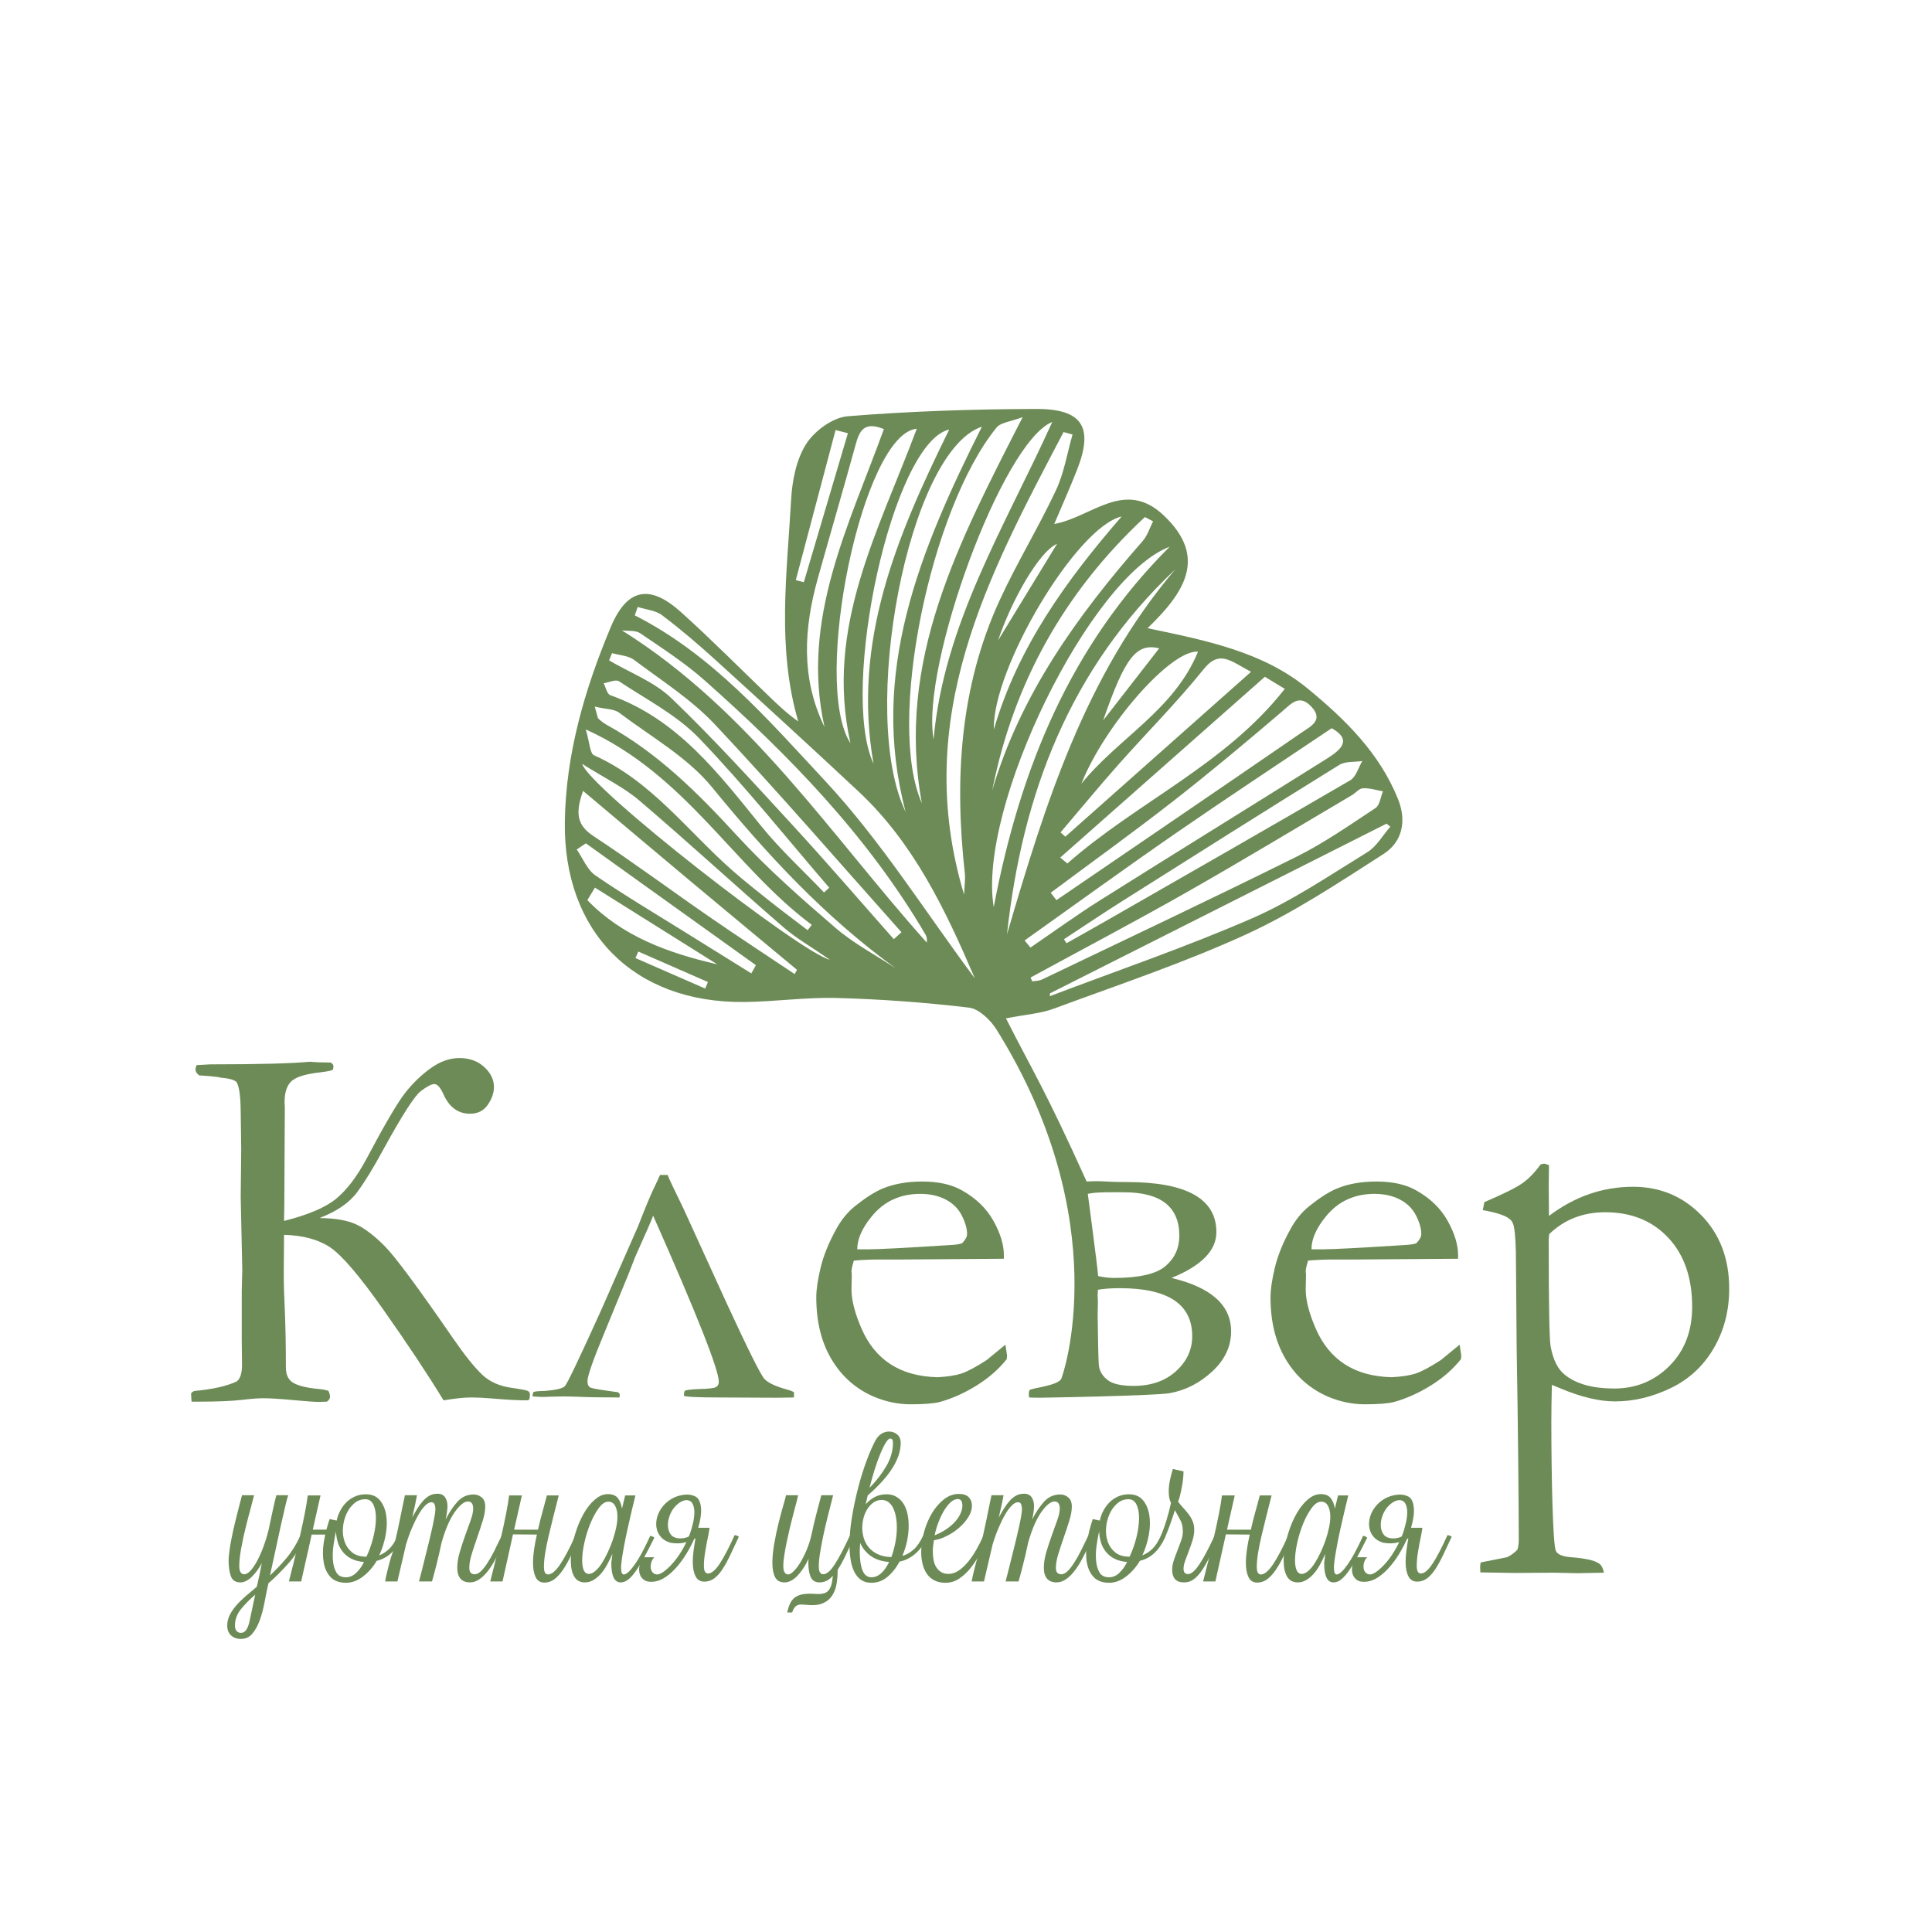 <?xml version="1.0" encoding="UTF-8" standalone="no"?> <svg xmlns:dc="http://purl.org/dc/elements/1.1/" xmlns:cc="http://creativecommons.org/ns#" xmlns:rdf="http://www.w3.org/1999/02/22-rdf-syntax-ns#" xmlns:svg="http://www.w3.org/2000/svg" xmlns="http://www.w3.org/2000/svg" viewBox="0 0 188.976 188.976" height="188.976" width="188.976" xml:space="preserve" id="svg2" version="1.1"><defs id="defs6"><clipPath id="clipPath18"><path id="path16" d="M 0,141.732 H 141.732 V 0 H 0 Z"></path></clipPath></defs><g transform="matrix(1.333,0,0,-1.333,0,188.976)" id="g10"><g id="g12"><g clip-path="url(#clipPath18)" id="g14"><g transform="translate(38.722,39.706)" id="g20"><path id="path22" style="fill:#6d8b56;fill-opacity:1;fill-rule:nonzero;stroke:none" d="m 0,0 c -0.109,0.051 -0.472,0.122 -1.089,0.212 -0.938,0.116 -1.69,0.442 -2.256,0.981 -0.565,0.539 -1.266,1.411 -2.101,2.618 -2.582,3.746 -4.256,6.008 -5.021,6.784 -0.765,0.777 -1.468,1.316 -2.111,1.618 -0.643,0.301 -1.542,0.459 -2.699,0.471 1.268,0.486 2.19,1.12 2.766,1.9 0.576,0.781 1.221,1.835 1.935,3.161 1.364,2.487 2.274,3.903 2.73,4.25 0.456,0.347 0.787,0.52 0.993,0.52 0.218,0 0.437,-0.237 0.655,-0.713 0.425,-0.976 1.08,-1.465 1.967,-1.465 0.565,0 0.999,0.219 1.301,0.656 0.302,0.437 0.453,0.874 0.453,1.311 0,0.539 -0.239,1.028 -0.716,1.465 -0.477,0.436 -1.083,0.655 -1.818,0.655 -0.709,0 -1.408,-0.247 -2.098,-0.74 -0.69,-0.493 -1.314,-1.094 -1.875,-1.805 -0.561,-0.711 -1.524,-2.354 -2.889,-4.93 -0.676,-1.25 -1.399,-2.196 -2.17,-2.838 -0.771,-0.643 -2.05,-1.189 -3.837,-1.639 l 0.02,1.099 0.038,7.248 -0.019,0.367 c 0,0.732 0.177,1.252 0.53,1.561 0.353,0.308 1.07,0.52 2.149,0.636 0.514,0.064 0.804,0.128 0.868,0.193 0.026,0.09 0.039,0.174 0.039,0.251 0,0.102 -0.071,0.192 -0.212,0.269 -0.643,0 -1.144,0.02 -1.504,0.058 -1.337,-0.128 -3.778,-0.193 -7.325,-0.193 l -1.003,-0.057 c -0.051,-0.129 -0.077,-0.226 -0.077,-0.289 0,-0.181 0.09,-0.335 0.27,-0.463 0.63,-0.039 1.073,-0.077 1.33,-0.116 l 0.309,-0.058 c 0.513,-0.038 0.873,-0.135 1.079,-0.289 0.206,-0.269 0.315,-0.995 0.328,-2.176 l 0.038,-2.793 -0.038,-3.486 0.115,-5.354 -0.038,-1.561 V 3.737 l 0.019,-1.849 c 0,-0.591 -0.128,-0.989 -0.385,-1.194 -0.746,-0.347 -1.768,-0.578 -3.065,-0.694 -0.142,-0.026 -0.238,-0.096 -0.29,-0.212 l 0.039,-0.578 h 0.559 c 1.336,0 2.397,0.045 3.181,0.135 0.629,0.077 1.143,0.115 1.542,0.115 0.475,0 1.201,-0.044 2.178,-0.135 0.977,-0.089 1.594,-0.134 1.851,-0.134 l 0.617,0.019 c 0.154,0.103 0.231,0.225 0.231,0.366 0,0.116 -0.038,0.257 -0.115,0.424 -0.192,0.064 -0.415,0.109 -0.671,0.135 -0.856,0.077 -1.479,0.221 -1.869,0.433 -0.39,0.212 -0.584,0.593 -0.584,1.145 0,1.616 -0.026,3.008 -0.077,4.176 -0.051,1.026 -0.077,1.924 -0.077,2.694 l 0.019,2.868 c 1.395,-0.039 2.522,-0.344 3.379,-0.915 0.858,-0.571 2.162,-2.098 3.912,-4.58 1.751,-2.483 3.223,-4.7 4.416,-6.65 0.85,0.142 1.526,0.212 2.028,0.212 0.412,0 0.934,-0.025 1.565,-0.077 1.018,-0.09 1.861,-0.135 2.531,-0.135 0.116,0 0.18,0.058 0.193,0.173 l 0.02,0.251 C 0.164,-0.141 0.109,-0.052 0,0"></path></g><g transform="translate(56.1,40.574)" id="g24"><path id="path26" style="fill:#6d8b56;fill-opacity:1;fill-rule:nonzero;stroke:none" d="m 0,0 c -0.27,0.283 -1.195,2.136 -2.776,5.559 l -3.18,6.967 c -0.681,1.389 -1.066,2.206 -1.156,2.451 h -0.557 c -0.039,-0.103 -0.206,-0.464 -0.502,-1.082 -0.244,-0.516 -0.617,-1.417 -1.118,-2.706 l -2.739,-6.222 c -1.581,-3.491 -2.456,-5.321 -2.623,-5.488 -0.167,-0.168 -0.649,-0.283 -1.445,-0.348 -0.553,-0.013 -0.842,-0.045 -0.868,-0.096 -0.038,-0.09 -0.057,-0.193 -0.057,-0.309 0.321,-0.026 0.578,-0.038 0.771,-0.038 l 0.616,0.019 0.926,0.019 0.867,-0.019 c 0.745,-0.038 1.812,-0.058 3.2,-0.058 0.013,0.09 0.019,0.155 0.019,0.193 0,0.064 -0.045,0.129 -0.135,0.193 -1.157,0.154 -1.819,0.263 -1.986,0.327 -0.167,0.065 -0.25,0.226 -0.25,0.484 0,0.386 0.443,1.641 1.33,3.764 l 1.658,4.035 0.52,1.332 c 0.772,1.712 1.209,2.716 1.312,3.012 3.212,-7.246 4.818,-11.307 4.818,-12.182 0,-0.194 -0.077,-0.329 -0.231,-0.406 -0.154,-0.077 -0.578,-0.122 -1.272,-0.135 -0.591,-0.026 -0.925,-0.071 -1.002,-0.135 -0.039,-0.103 -0.058,-0.218 -0.058,-0.347 0.064,-0.09 0.964,-0.135 2.699,-0.135 l 4.125,-0.019 1.253,0.019 v 0.386 C 2.031,-0.888 1.863,-0.824 1.658,-0.772 0.822,-0.541 0.27,-0.283 0,0"></path></g><g transform="translate(63.946,52.486)" id="g28"><path id="path30" style="fill:#6d8b56;fill-opacity:1;fill-rule:nonzero;stroke:none" d="m 0,0 c 0.899,1.118 2.095,1.677 3.586,1.677 0.706,0 1.326,-0.138 1.86,-0.414 C 5.979,0.986 6.374,0.594 6.631,0.087 6.888,-0.421 7.017,-0.874 7.017,-1.272 7.017,-1.465 6.901,-1.684 6.67,-1.928 6.554,-2.005 6.239,-2.056 5.725,-2.082 2.474,-2.288 0.521,-2.39 -0.135,-2.39 h -0.906 c 0,0.745 0.347,1.542 1.041,2.39 m 8.443,-10.525 c -0.797,-0.514 -1.413,-0.842 -1.85,-0.983 -0.437,-0.142 -1.022,-0.232 -1.755,-0.27 -1.375,0.038 -2.522,0.357 -3.44,0.954 -0.919,0.598 -1.626,1.465 -2.121,2.602 -0.495,1.138 -0.742,2.098 -0.742,2.882 l 0.019,0.945 v 0.193 l -0.019,0.193 c 0,0.141 0.058,0.404 0.173,0.79 0.617,0.053 1.221,0.08 1.813,0.08 l 1.465,-0.002 7.73,0.057 v 0.269 c 0,0.759 -0.254,1.594 -0.762,2.507 C 8.446,0.604 7.679,1.35 6.651,1.928 5.892,2.365 4.916,2.583 3.72,2.583 2.615,2.583 1.645,2.41 0.81,2.063 0.231,1.819 -0.443,1.388 -1.214,0.771 -1.754,0.334 -2.21,-0.225 -2.583,-0.906 -3.136,-1.908 -3.518,-2.853 -3.73,-3.74 c -0.212,-0.886 -0.318,-1.613 -0.318,-2.178 0,-1.787 0.376,-3.306 1.128,-4.559 0.751,-1.253 1.783,-2.162 3.094,-2.728 0.886,-0.372 1.786,-0.559 2.698,-0.559 1.003,0 1.722,0.058 2.159,0.174 0.913,0.257 1.812,0.662 2.699,1.214 0.887,0.553 1.619,1.195 2.198,1.928 0.012,0.103 0.019,0.199 0.019,0.289 l -0.116,0.771 z"></path></g><g transform="translate(97.276,52.486)" id="g32"><path id="path34" style="fill:#6d8b56;fill-opacity:1;fill-rule:nonzero;stroke:none" d="m 0,0 c 0.899,1.118 2.095,1.677 3.586,1.677 0.706,0 1.326,-0.138 1.86,-0.414 C 5.979,0.986 6.374,0.594 6.631,0.087 6.888,-0.421 7.017,-0.874 7.017,-1.272 7.017,-1.465 6.901,-1.684 6.67,-1.928 6.554,-2.005 6.239,-2.056 5.725,-2.082 2.474,-2.288 0.521,-2.39 -0.135,-2.39 h -0.906 c 0,0.745 0.347,1.542 1.041,2.39 m 8.443,-10.525 c -0.797,-0.514 -1.413,-0.842 -1.85,-0.983 -0.437,-0.142 -1.022,-0.232 -1.755,-0.27 -1.375,0.038 -2.522,0.357 -3.44,0.954 -0.919,0.598 -1.626,1.465 -2.121,2.602 -0.495,1.138 -0.742,2.098 -0.742,2.882 l 0.019,0.945 v 0.193 l -0.019,0.193 c 0,0.141 0.058,0.404 0.173,0.79 0.617,0.053 1.221,0.08 1.813,0.08 l 1.465,-0.002 7.73,0.057 v 0.269 c 0,0.759 -0.254,1.594 -0.762,2.507 C 8.446,0.604 7.679,1.35 6.651,1.928 5.892,2.365 4.916,2.583 3.72,2.583 2.615,2.583 1.645,2.41 0.81,2.063 0.231,1.819 -0.443,1.388 -1.214,0.771 -1.754,0.334 -2.21,-0.225 -2.583,-0.906 -3.136,-1.908 -3.518,-2.853 -3.73,-3.74 c -0.212,-0.886 -0.318,-1.613 -0.318,-2.178 0,-1.787 0.376,-3.306 1.128,-4.559 0.751,-1.253 1.783,-2.162 3.094,-2.728 0.886,-0.372 1.786,-0.559 2.698,-0.559 1.003,0 1.722,0.058 2.159,0.174 0.913,0.257 1.812,0.662 2.699,1.214 0.887,0.553 1.619,1.195 2.198,1.928 0.012,0.103 0.019,0.199 0.019,0.289 l -0.116,0.771 z"></path></g><g transform="translate(122.51,41.547)" id="g36"><path id="path38" style="fill:#6d8b56;fill-opacity:1;fill-rule:nonzero;stroke:none" d="m 0,0 c -1.105,-1.112 -2.461,-1.667 -4.068,-1.667 -1.555,0 -2.75,0.327 -3.585,0.982 -0.54,0.412 -0.9,1.125 -1.079,2.14 -0.091,0.553 -0.135,3.123 -0.135,7.711 0,0.154 0.012,0.321 0.038,0.501 0.565,0.54 1.189,0.942 1.87,1.205 0.681,0.263 1.426,0.396 2.236,0.396 1.915,0 3.457,-0.624 4.627,-1.871 C 1.073,8.151 1.658,6.461 1.658,4.328 1.658,2.554 1.105,1.111 0,0 m 2.333,11.046 c -1.363,1.394 -3.034,2.091 -5.013,2.091 -1.105,0 -2.172,-0.177 -3.2,-0.53 -1.028,-0.354 -2.017,-0.89 -2.968,-1.61 l -0.019,2.121 c 0,0.257 0.006,0.79 0.019,1.6 -0.167,0.077 -0.296,0.116 -0.386,0.116 l -0.231,-0.058 c -0.424,-0.594 -0.871,-1.055 -1.34,-1.384 -0.469,-0.328 -1.397,-0.789 -2.785,-1.382 l -0.116,-0.588 c 0.964,-0.167 1.606,-0.373 1.928,-0.617 0.128,-0.09 0.224,-0.212 0.289,-0.366 0.116,-0.295 0.186,-1.001 0.212,-2.118 l 0.058,-7.05 c 0.102,-5.56 0.154,-12.085 0.154,-14.063 0,-0.231 -0.032,-0.462 -0.096,-0.693 -0.194,-0.218 -0.447,-0.404 -0.757,-0.559 l -1.942,-0.385 c -0.026,-0.131 -0.039,-0.243 -0.039,-0.336 0,-0.118 0.007,-0.25 0.019,-0.395 l 2.512,-0.04 2.898,0.019 1.738,-0.038 1.913,0.038 c -0.065,0.348 -0.194,0.579 -0.388,0.694 -0.336,0.219 -1.02,0.367 -2.053,0.444 -0.608,0.052 -0.969,0.206 -1.085,0.464 -0.22,0.476 -0.33,5.46 -0.33,9.439 0,0.798 0.013,1.712 0.039,2.742 0.193,-0.077 0.411,-0.167 0.656,-0.269 1.493,-0.63 2.819,-0.945 3.977,-0.945 1.364,0 2.719,0.321 4.064,0.964 1.345,0.642 2.4,1.612 3.166,2.911 0.766,1.298 1.149,2.763 1.149,4.395 0,2.197 -0.682,3.993 -2.043,5.388"></path></g><g transform="translate(77.047,68.878)" id="g40"><path id="path42" style="fill:#6d8b56;fill-opacity:1;fill-rule:nonzero;stroke:none" d="M 0,0 C 8.232,4.15 16.463,8.3 24.695,12.45 24.787,12.376 24.88,12.302 24.973,12.228 24.416,11.593 23.969,10.777 23.282,10.354 20.51,8.649 17.783,6.79 14.817,5.499 9.965,3.387 4.941,1.673 -0.011,-0.209 -0.007,-0.139 -0.004,-0.07 0,0 m -1.299,0.877 c -0.043,0.094 -0.085,0.188 -0.128,0.282 3.822,2.081 7.674,4.109 11.457,6.258 4.074,2.315 8.085,4.742 12.121,7.123 0.279,0.164 0.533,0.495 0.811,0.509 0.486,0.023 0.98,-0.14 1.471,-0.225 -0.176,-0.419 -0.232,-1.019 -0.547,-1.227 -1.9,-1.253 -3.782,-2.572 -5.813,-3.581 C 11.886,6.941 5.634,3.995 -0.597,1.009 -0.804,0.909 -1.064,0.919 -1.299,0.877 M 22.919,17.046 C 22.629,16.565 22.458,15.881 22.033,15.633 16.057,12.146 10.046,8.717 4.043,5.276 3.103,4.738 2.156,4.21 1.213,3.678 1.15,3.775 1.087,3.872 1.024,3.97 c 1.433,0.938 2.853,1.896 4.301,2.811 5.29,3.343 10.581,6.685 15.901,9.979 0.451,0.279 1.123,0.199 1.693,0.286 M -1.863,3.88 c 3.696,2.627 7.366,5.292 11.096,7.87 3.748,2.59 7.556,5.094 11.439,7.704 1.571,-0.879 0.615,-1.625 -0.386,-2.253 C 14.763,13.734 9.21,10.314 3.691,6.839 1.945,5.74 0.273,4.523 -1.433,3.36 -1.576,3.533 -1.72,3.707 -1.863,3.88 M 9.19,31.107 C 2.561,23.311 -0.362,13.85 -3.155,4.331 -2.041,14.605 1.45,23.811 9.19,31.107 M -4.128,6.328 C -5.359,13.613 2.935,30.575 8.781,32.77 1.509,25.514 -2.196,16.515 -4.128,6.328 m -12.371,9.258 c -4.186,4.494 -8.289,9.269 -13.969,12.149 0.071,0.206 0.143,0.412 0.214,0.617 0.603,-0.193 1.31,-0.247 1.788,-0.607 1.355,-1.02 2.651,-2.128 3.908,-3.27 3.526,-3.206 7.044,-6.422 10.524,-9.678 4.042,-3.783 6.369,-8.68 8.521,-13.702 -3.627,4.863 -6.877,10.077 -10.986,14.491 M -9.043,3.725 c -7.059,7.884 -12.901,16.984 -22.371,22.91 0.453,-0.062 1.003,0.019 1.341,-0.211 1.612,-1.098 3.268,-2.164 4.722,-3.453 6.209,-5.503 11.963,-11.419 16.204,-18.639 0.093,-0.158 0.142,-0.341 0.104,-0.607 m -2.419,0.25 c -2.471,2.791 -4.901,5.62 -7.423,8.363 -2.909,3.163 -5.803,6.35 -8.9,9.322 -1.255,1.203 -3.03,1.863 -4.568,2.771 0.072,0.177 0.144,0.354 0.216,0.532 0.546,-0.158 1.197,-0.178 1.621,-0.498 2.029,-1.524 4.222,-2.918 5.941,-4.749 4.671,-4.973 9.133,-10.143 13.677,-15.235 -0.188,-0.169 -0.376,-0.337 -0.564,-0.506 m -21.291,18.778 c 0.383,0.058 0.89,0.303 1.129,0.144 2.005,-1.331 4.236,-2.472 5.873,-4.175 3.357,-3.491 6.387,-7.296 9.551,-10.972 -0.126,-0.117 -0.252,-0.234 -0.379,-0.35 -1.541,1.612 -3.198,3.13 -4.599,4.856 -3.14,3.868 -6.13,7.859 -11.091,9.624 -0.235,0.084 -0.326,0.573 -0.484,0.873 M -15.736,4.801 c -2.518,2.166 -5.032,4.373 -7.272,6.816 -2.846,3.103 -5.787,6.027 -9.504,8.076 -0.223,0.123 -0.433,0.282 -0.618,0.457 -0.08,0.075 -0.08,0.235 -0.276,0.888 0.801,-0.188 1.416,-0.162 1.796,-0.449 2.325,-1.757 5.004,-3.254 6.805,-5.458 4.036,-4.941 8.299,-9.544 13.501,-13.306 -1.486,0.982 -3.092,1.824 -4.432,2.976 M -34.062,19.364 C -26.701,16.037 -23.201,9.281 -17.48,5.026 l -0.303,-0.392 c -0.926,0.708 -1.861,1.405 -2.775,2.128 -0.921,0.73 -1.842,1.461 -2.725,2.235 -3.315,2.908 -5.973,6.6 -10.173,8.47 -0.312,0.139 -0.322,0.954 -0.606,1.897 m -0.268,-2.526 c 1.662,-1.049 3.055,-1.717 4.191,-2.685 3.569,-3.041 7.021,-6.22 10.565,-9.291 0.953,-0.826 2.072,-1.46 3.42,-2.394 -2.061,0.453 -17.622,12.556 -18.176,14.37 M -18.735,1.413 c -2.077,1.391 -4.171,2.758 -6.228,4.179 -2.848,1.967 -5.632,4.032 -8.52,5.937 -1.146,0.756 -1.411,1.564 -0.78,3.327 2.779,-2.337 5.344,-4.504 7.919,-6.657 2.587,-2.164 5.185,-4.314 7.778,-6.471 -0.056,-0.105 -0.113,-0.21 -0.169,-0.315 m -3.181,0.05 c -1.609,1.001 -3.22,2 -4.828,3.004 -2.212,1.38 -4.46,2.71 -6.609,4.183 -0.608,0.416 -0.924,1.259 -1.374,1.906 0.224,0.15 0.447,0.3 0.67,0.45 4.159,-2.98 8.319,-5.961 12.478,-8.941 -0.112,-0.201 -0.224,-0.401 -0.337,-0.602 M -33.948,6.84 c 0.186,0.306 0.372,0.611 0.557,0.917 2.993,-1.876 5.986,-3.753 8.978,-5.63 -3.618,0.831 -6.991,2.067 -9.535,4.713 m 8.646,-6.49 c -1.705,0.746 -3.41,1.491 -5.115,2.237 0.069,0.16 0.137,0.32 0.206,0.48 1.704,-0.746 3.408,-1.492 5.112,-2.238 -0.067,-0.16 -0.135,-0.319 -0.203,-0.479 m 6.649,29.971 c 0.973,3.671 1.946,7.341 2.919,11.012 0.301,-0.078 0.602,-0.155 0.904,-0.233 -1.078,-3.644 -2.156,-7.288 -3.234,-10.932 -0.196,0.051 -0.392,0.102 -0.589,0.153 m 6.463,11.082 c -2.561,-7.08 -6.122,-13.947 -4.356,-21.862 -1.748,3.595 -1.517,7.243 -0.492,10.907 0.916,3.273 1.873,6.534 2.775,9.811 0.274,0.997 0.607,1.745 2.073,1.144 m 2.414,0.025 c -2.8,-7.51 -6.77,-14.58 -4.865,-23.078 -2.881,4.441 0.88,22.733 4.865,23.078 m 2.381,-0.057 c -3.881,-7.89 -7.121,-15.567 -5.556,-24.521 -2.517,5.396 1.363,23.575 5.556,24.521 m 2.398,0.209 c -4.582,-9.137 -8.286,-18.09 -5.597,-28.263 -3.453,7.111 0.153,26.461 5.597,28.263 m 2.993,0.704 c -4.703,-9.196 -9.325,-17.904 -7.397,-28.34 -2.619,5.884 0.603,21.592 5.481,27.573 0.306,0.376 1.016,0.422 1.916,0.767 M 0.168,41.926 C -3.34,34.191 -7.792,27.091 -8.54,18.64 -9.503,24.004 -3.491,40.481 0.168,41.926 M 1.654,41.005 C 1.261,39.638 1.037,38.191 0.44,36.92 -0.839,34.193 -2.421,31.608 -3.68,28.874 -6.635,22.461 -7.014,15.685 -6.246,8.777 -6.205,8.409 -6.27,8.028 -6.303,7.239 c -3.905,12.99 1.79,23.449 7.3,33.949 0.219,-0.061 0.438,-0.122 0.657,-0.183 M 0.517,32.982 c -1.423,-2.33 -2.873,-4.705 -4.33,-7.091 1.006,2.992 3.04,6.547 4.33,7.091 m 4.741,2.009 C 1.202,30.32 -2.366,25.39 -4.119,19.364 -4.247,23.811 1.935,34.23 5.258,34.991 M 6.964,34.949 C 7.164,34.845 7.365,34.74 7.565,34.635 7.315,34.15 7.152,33.59 6.803,33.191 2.031,27.747 -2.152,21.956 -4.237,14.901 -2.672,22.803 1.079,29.475 6.964,34.949 m 1.05,-9.631 C 6.61,23.511 5.254,21.767 3.898,20.023 c 1.61,4.639 2.433,5.692 4.116,5.295 M 2.299,15.375 c 1.712,4.305 6.577,9.86 8.562,9.695 C 9.107,20.776 4.977,18.71 2.299,15.375 m 12.456,8.219 C 10.115,19.475 5.621,15.486 1.127,11.497 c -0.118,0.104 -0.236,0.207 -0.353,0.311 1.414,1.662 2.802,3.347 4.249,4.98 2.076,2.344 4.3,4.566 6.257,7.003 1.172,1.46 2.009,0.559 3.475,-0.197 m 2.473,-1.252 C 12.88,16.779 6.375,14.028 1.277,9.528 1.102,9.673 0.927,9.818 0.751,9.962 c 4.951,4.373 9.901,8.746 15.017,13.266 0.259,-0.157 0.854,-0.518 1.46,-0.886 m 1.911,-1.264 C 20.145,20.054 19.112,19.581 18.469,19.139 12.481,15.022 6.473,10.934 0.471,6.837 0.332,7.018 0.192,7.2 0.053,7.381 c 2.997,2.234 6.035,4.417 8.982,6.716 2.718,2.122 5.364,4.339 7.987,6.578 0.695,0.594 1.257,1.279 2.117,0.403 M 2.774,-14.714 c 0.617,0.154 1.943,0.115 2.65,0.115 2.711,0 4.067,-1.063 4.067,-3.19 0,-0.903 -0.337,-1.644 -1.012,-2.224 -0.674,-0.58 -1.937,-0.87 -3.788,-0.87 -0.347,0 -0.732,0.045 -1.156,0.135 -0.065,0.825 -0.761,6.034 -0.761,6.034 m 7.662,-10.448 c 0,-0.99 -0.396,-1.845 -1.189,-2.564 -0.792,-0.72 -1.834,-1.08 -3.124,-1.08 -0.921,0 -1.566,0.154 -1.937,0.463 -0.37,0.308 -0.572,0.671 -0.604,1.089 -0.032,0.417 -0.06,1.641 -0.086,3.672 l 0.02,0.945 -0.02,0.463 c 0,0.089 0.007,0.231 0.02,0.423 0.434,0.078 0.97,0.116 1.61,0.116 3.54,0 5.31,-1.176 5.31,-3.527 m 3.953,29.485 c 3.523,1.613 6.802,3.796 10.079,5.898 1.386,0.888 1.717,2.419 1.072,4.028 -1.359,3.389 -3.885,5.858 -6.613,8.101 -3.274,2.693 -7.34,3.522 -11.768,4.444 2.663,2.572 4.467,5.18 1.184,8.279 -2.878,2.717 -5.284,-0.142 -8.031,-0.633 0.574,1.359 1.157,2.66 1.677,3.986 1.22,3.115 0.402,4.467 -3.013,4.456 -4.611,-0.015 -9.23,-0.164 -13.823,-0.536 -1.092,-0.088 -2.433,-1.074 -3.047,-2.038 -0.727,-1.143 -1.025,-2.696 -1.103,-4.094 -0.302,-5.412 -1.058,-10.852 0.524,-16.262 -0.804,0.564 -1.455,1.185 -2.104,1.808 -2.164,2.078 -4.276,4.214 -6.506,6.219 -2.297,2.065 -3.957,1.743 -5.155,-1.119 -1.904,-4.55 -3.287,-9.272 -3.362,-14.253 -0.121,-8.102 5.054,-13.306 13.125,-13.242 2.282,0.018 4.566,0.358 6.842,0.295 3.237,-0.09 6.479,-0.326 9.695,-0.709 0.739,-0.088 1.598,-0.942 2.007,-1.597 8.802,-14.102 4.876,-25.453 4.748,-25.659 -0.129,-0.205 -0.547,-0.385 -1.253,-0.539 -0.617,-0.129 -0.958,-0.209 -1.022,-0.241 -0.064,-0.033 -0.096,-0.145 -0.096,-0.338 0,-0.077 0.006,-0.154 0.019,-0.231 0.244,-0.013 0.514,-0.019 0.81,-0.019 0,0 8.424,0.138 9.513,0.336 1.163,0.211 2.204,0.744 3.123,1.597 0.918,0.852 1.378,1.83 1.378,2.933 0,1.924 -1.459,3.232 -4.376,3.924 2.198,0.889 3.296,2.01 3.296,3.363 0,2.449 -2.191,3.673 -6.573,3.673 -1.763,0 -1.733,0.112 -2.948,0.039 -3.081,6.82 -3.892,7.978 -5.921,11.973 1.478,0.288 2.54,0.352 3.495,0.705 4.736,1.752 9.545,3.356 14.127,5.453"></path></g><g transform="translate(17.241,22.49)" id="g44"><path id="path46" style="fill:#6d8b56;fill-opacity:1;fill-rule:nonzero;stroke:none" d="m 0,0 c 0,-0.185 0.042,-0.321 0.125,-0.409 0.084,-0.088 0.187,-0.132 0.309,-0.132 0.156,0 0.284,0.069 0.384,0.208 0.1,0.139 0.178,0.328 0.234,0.569 L 1.486,2.262 C 1.074,1.91 0.724,1.554 0.434,1.193 0.145,0.832 0,0.435 0,0 M 4.792,6.576 C 4.848,6.576 4.92,6.564 5.009,6.541 5.098,6.518 5.137,6.483 5.126,6.437 4.77,5.679 4.352,5.033 3.874,4.502 3.395,3.97 2.922,3.501 2.455,3.094 2.354,2.649 2.26,2.188 2.171,1.706 2.082,1.226 1.964,0.786 1.82,0.389 1.675,-0.009 1.495,-0.338 1.277,-0.597 1.061,-0.855 0.779,-0.985 0.434,-0.985 c -0.289,0 -0.529,0.086 -0.718,0.256 -0.189,0.172 -0.283,0.415 -0.283,0.729 0,0.259 0.058,0.509 0.175,0.749 0.117,0.241 0.275,0.477 0.475,0.708 0.201,0.231 0.432,0.46 0.693,0.687 0.262,0.226 0.537,0.46 0.827,0.7 C 1.67,3.121 1.734,3.406 1.795,3.697 1.856,3.988 1.915,4.282 1.97,4.578 1.748,4.162 1.497,3.822 1.219,3.559 0.94,3.295 0.668,3.163 0.401,3.163 c -0.357,0 -0.59,0.152 -0.701,0.458 -0.112,0.305 -0.167,0.702 -0.167,1.192 0.022,0.417 0.081,0.873 0.175,1.368 0.094,0.494 0.197,0.97 0.309,1.428 C 0.128,8.067 0.231,8.474 0.326,8.83 0.42,9.186 0.484,9.429 0.518,9.559 H 1.403 C 1.358,9.364 1.277,9.054 1.161,8.629 1.043,8.203 0.921,7.734 0.793,7.221 0.665,6.708 0.554,6.194 0.459,5.681 0.365,5.168 0.317,4.73 0.317,4.37 0.317,4.148 0.351,3.99 0.417,3.898 0.484,3.806 0.573,3.76 0.685,3.76 c 0.144,0 0.3,0.092 0.467,0.277 0.167,0.185 0.331,0.43 0.493,0.735 C 1.806,5.077 1.959,5.427 2.104,5.819 2.249,6.213 2.371,6.617 2.471,7.033 2.583,7.552 2.686,8.032 2.78,8.477 2.875,8.92 2.961,9.281 3.039,9.559 H 3.907 C 3.851,9.401 3.776,9.121 3.682,8.719 3.587,8.316 3.479,7.84 3.356,7.29 3.233,6.74 3.105,6.15 2.972,5.521 2.838,4.893 2.705,4.277 2.571,3.677 c 0.412,0.379 0.813,0.8 1.202,1.261 0.39,0.463 0.729,1.008 1.019,1.638"></path></g><g transform="translate(26.808,31.757)" id="g48"><path id="path50" style="fill:#6d8b56;fill-opacity:1;fill-rule:nonzero;stroke:none" d="m 0,0 c -0.312,0 -0.587,-0.104 -0.826,-0.312 -0.24,-0.208 -0.429,-0.469 -0.568,-0.784 -0.139,-0.314 -0.223,-0.651 -0.251,-1.012 -0.027,-0.361 0.015,-0.699 0.126,-1.013 0.111,-0.315 0.295,-0.575 0.551,-0.783 0.256,-0.209 0.606,-0.313 1.051,-0.313 0.212,0.453 0.379,0.927 0.501,1.422 0.123,0.495 0.187,0.95 0.192,1.366 C 0.782,-1.013 0.721,-0.67 0.593,-0.402 0.465,-0.134 0.268,0 0,0 m -1.419,-5.729 c 0.267,0 0.515,0.106 0.743,0.319 0.228,0.213 0.42,0.481 0.576,0.805 -0.357,0.028 -0.662,0.106 -0.918,0.236 -0.256,0.129 -0.468,0.298 -0.635,0.506 -0.167,0.208 -0.289,0.441 -0.367,0.701 -0.078,0.259 -0.123,0.526 -0.134,0.804 -0.066,-0.296 -0.128,-0.636 -0.183,-1.02 -0.056,-0.384 -0.07,-0.751 -0.042,-1.102 0.027,-0.352 0.111,-0.648 0.251,-0.888 0.138,-0.241 0.375,-0.361 0.709,-0.361 m 3.79,3.039 c 0.045,0 0.111,-0.012 0.2,-0.036 C 2.66,-2.749 2.694,-2.783 2.671,-2.83 2.46,-3.292 2.204,-3.664 1.904,-3.946 1.603,-4.229 1.247,-4.42 0.835,-4.522 0.568,-4.976 0.234,-5.356 -0.167,-5.667 c -0.4,-0.31 -0.818,-0.464 -1.252,-0.464 -0.478,0 -0.849,0.132 -1.11,0.395 -0.262,0.263 -0.434,0.615 -0.518,1.054 -0.083,0.44 -0.086,0.937 -0.008,1.492 0.033,0.203 0.072,0.402 0.117,0.596 H -3.94 L -4.09,-3.287 -4.708,-6.034 H -5.61 c 0.1,0.379 0.22,0.853 0.359,1.422 0.14,0.569 0.279,1.153 0.418,1.755 0.139,0.601 0.264,1.181 0.375,1.741 0.111,0.559 0.189,1.024 0.234,1.394 h 0.935 l -0.567,-2.511 h 1.001 c 0.067,0.258 0.145,0.518 0.234,0.777 l 0.517,-0.111 c 0.056,0.258 0.145,0.504 0.268,0.735 0.122,0.231 0.272,0.435 0.45,0.61 0.178,0.176 0.387,0.317 0.627,0.423 0.239,0.107 0.503,0.16 0.793,0.16 0.445,0 0.787,-0.143 1.027,-0.43 C 1.3,-0.355 1.456,-0.719 1.528,-1.158 1.6,-1.598 1.589,-2.08 1.495,-2.607 1.4,-3.135 1.241,-3.639 1.019,-4.12 c 0.278,0.111 0.525,0.273 0.743,0.486 0.217,0.212 0.42,0.527 0.609,0.944"></path></g><g transform="translate(28.26,25.723)" id="g52"><path id="path54" style="fill:#6d8b56;fill-opacity:1;fill-rule:nonzero;stroke:none" d="m 0,0 c 0.044,0.25 0.092,0.477 0.142,0.68 0.05,0.203 0.108,0.434 0.175,0.693 0.067,0.259 0.151,0.527 0.251,0.805 0.078,0.37 0.161,0.747 0.25,1.131 0.089,0.383 0.17,0.755 0.242,1.117 0.072,0.36 0.142,0.702 0.209,1.026 0.067,0.323 0.128,0.615 0.184,0.874 H 2.337 C 2.315,6.196 2.273,5.983 2.212,5.687 2.151,5.392 2.076,5.059 1.987,4.689 2.121,4.938 2.254,5.17 2.388,5.383 2.521,5.596 2.66,5.78 2.805,5.937 2.95,6.095 3.105,6.217 3.272,6.305 3.439,6.393 3.628,6.437 3.84,6.437 4.096,6.437 4.283,6.349 4.399,6.174 4.517,5.997 4.575,5.78 4.575,5.521 4.575,5.3 4.53,4.976 4.441,4.55 4.708,5.077 5,5.515 5.318,5.861 5.635,6.208 6.027,6.382 6.495,6.382 6.717,6.382 6.915,6.31 7.087,6.166 7.26,6.022 7.346,5.799 7.346,5.493 7.346,5.197 7.285,4.854 7.163,4.46 7.04,4.066 6.907,3.662 6.762,3.246 6.617,2.83 6.484,2.426 6.361,2.032 6.239,1.639 6.178,1.299 6.178,1.013 6.178,0.827 6.214,0.7 6.286,0.631 6.358,0.562 6.456,0.527 6.578,0.527 c 0.145,0 0.293,0.072 0.443,0.215 0.15,0.144 0.309,0.342 0.476,0.597 0.167,0.254 0.336,0.553 0.509,0.894 0.172,0.342 0.353,0.712 0.542,1.111 0.056,0 0.12,-0.022 0.193,-0.063 C 8.813,3.239 8.849,3.209 8.849,3.19 L 8.666,2.788 C 8.499,2.428 8.326,2.076 8.148,1.734 7.97,1.392 7.78,1.087 7.58,0.818 7.38,0.55 7.166,0.335 6.937,0.174 6.709,0.012 6.473,-0.069 6.228,-0.069 5.916,-0.069 5.682,0.023 5.526,0.208 5.371,0.393 5.293,0.656 5.293,0.999 c 0,0.36 0.061,0.746 0.184,1.158 0.122,0.411 0.255,0.819 0.4,1.221 C 6.021,3.78 6.155,4.152 6.278,4.495 6.4,4.837 6.461,5.119 6.461,5.341 6.461,5.692 6.333,5.868 6.078,5.868 5.799,5.868 5.477,5.609 5.109,5.091 4.742,4.573 4.419,3.824 4.141,2.844 4.018,2.262 3.89,1.709 3.757,1.187 3.623,0.663 3.517,0.269 3.439,0 H 2.488 C 2.555,0.25 2.63,0.543 2.713,0.881 2.797,1.219 2.883,1.565 2.972,1.921 3.061,2.277 3.15,2.636 3.239,2.996 3.328,3.357 3.406,3.692 3.473,4.002 3.54,4.312 3.592,4.58 3.631,4.807 3.67,5.033 3.69,5.197 3.69,5.3 3.69,5.429 3.67,5.547 3.631,5.653 3.592,5.76 3.512,5.812 3.389,5.812 3.256,5.812 3.108,5.734 2.947,5.577 2.786,5.42 2.624,5.202 2.463,4.925 2.301,4.647 2.14,4.321 1.979,3.946 1.817,3.572 1.669,3.163 1.536,2.719 L 0.902,0 Z"></path></g><g transform="translate(40.999,32.035)" id="g56"><path id="path58" style="fill:#6d8b56;fill-opacity:1;fill-rule:nonzero;stroke:none" d="m 0,0 c -0.134,-0.527 -0.265,-1.043 -0.393,-1.547 -0.128,-0.505 -0.245,-0.983 -0.35,-1.436 -0.106,-0.454 -0.19,-0.87 -0.251,-1.248 -0.061,-0.38 -0.091,-0.713 -0.091,-0.999 0,-0.213 0.027,-0.361 0.083,-0.445 0.056,-0.083 0.128,-0.124 0.217,-0.124 0.256,0 0.548,0.24 0.877,0.721 0.328,0.481 0.698,1.18 1.11,2.095 0.044,0 0.106,-0.014 0.184,-0.041 C 1.463,-3.053 1.502,-3.085 1.502,-3.122 1.28,-3.603 1.074,-4.042 0.885,-4.439 0.695,-4.838 0.5,-5.182 0.3,-5.474 0.1,-5.765 -0.109,-5.991 -0.326,-6.153 c -0.217,-0.161 -0.459,-0.243 -0.726,-0.243 -0.301,0 -0.515,0.134 -0.643,0.403 -0.128,0.267 -0.192,0.614 -0.192,1.04 0,0.296 0.025,0.62 0.075,0.972 0.05,0.35 0.12,0.72 0.209,1.109 l -1.753,0.014 -0.768,-3.454 h -0.902 c 0.1,0.378 0.22,0.853 0.359,1.421 0.14,0.57 0.279,1.154 0.417,1.755 0.14,0.602 0.265,1.182 0.376,1.741 0.111,0.56 0.189,1.025 0.234,1.395 h 0.935 l -0.567,-2.512 h 1.752 c 0.101,0.453 0.212,0.898 0.334,1.332 0.123,0.435 0.228,0.828 0.318,1.18 z"></path></g><g transform="translate(44.639,31.577)" id="g60"><path id="path62" style="fill:#6d8b56;fill-opacity:1;fill-rule:nonzero;stroke:none" d="m 0,0 c -0.234,0 -0.465,-0.152 -0.693,-0.458 -0.228,-0.306 -0.434,-0.68 -0.618,-1.124 -0.184,-0.443 -0.331,-0.913 -0.442,-1.408 -0.112,-0.494 -0.167,-0.936 -0.167,-1.324 0,-0.296 0.039,-0.535 0.117,-0.715 0.077,-0.18 0.205,-0.271 0.384,-0.271 0.144,0 0.3,0.071 0.467,0.215 0.167,0.144 0.326,0.333 0.476,0.569 0.15,0.236 0.295,0.501 0.434,0.798 0.139,0.296 0.262,0.599 0.367,0.908 0.106,0.31 0.19,0.613 0.251,0.91 0.061,0.296 0.091,0.558 0.091,0.79 0,0.333 -0.055,0.601 -0.167,0.804 C 0.389,-0.103 0.222,0 0,0 M 1.235,0.458 H 1.987 C 1.775,-0.402 1.583,-1.221 1.411,-1.998 1.238,-2.774 1.102,-3.491 1.001,-4.148 0.979,-4.287 0.962,-4.414 0.952,-4.529 0.94,-4.646 0.935,-4.749 0.935,-4.842 c 0,-0.333 0.066,-0.499 0.2,-0.499 0.189,0 0.453,0.237 0.793,0.714 0.34,0.477 0.721,1.182 1.144,2.116 0.055,0 0.119,-0.019 0.192,-0.055 C 3.336,-2.604 3.373,-2.632 3.373,-2.65 3.083,-3.232 2.824,-3.732 2.596,-4.148 2.368,-4.564 2.156,-4.904 1.961,-5.168 1.767,-5.432 1.586,-5.623 1.419,-5.743 1.252,-5.863 1.08,-5.924 0.901,-5.924 c -0.456,0 -0.684,0.477 -0.684,1.429 L 0.3,-3.829 C 0.178,-4.106 0.047,-4.372 -0.092,-4.627 -0.231,-4.881 -0.384,-5.104 -0.551,-5.293 -0.718,-5.482 -0.899,-5.635 -1.094,-5.75 -1.289,-5.866 -1.498,-5.924 -1.72,-5.924 c -0.356,0 -0.617,0.144 -0.784,0.43 -0.167,0.287 -0.251,0.68 -0.251,1.18 0,0.323 0.033,0.668 0.1,1.033 0.067,0.365 0.159,0.728 0.276,1.089 0.116,0.361 0.258,0.708 0.425,1.041 0.167,0.333 0.351,0.624 0.551,0.874 0.201,0.249 0.415,0.45 0.643,0.603 0.228,0.153 0.47,0.229 0.726,0.229 0.334,0 0.579,-0.1 0.735,-0.298 0.156,-0.199 0.256,-0.456 0.3,-0.771 z"></path></g><g transform="translate(49.815,28.886)" id="g64"><path id="path66" style="fill:#6d8b56;fill-opacity:1;fill-rule:nonzero;stroke:none" d="M 0,0 C 0.245,-0.019 0.484,0.022 0.718,0.125 0.763,0.208 0.799,0.293 0.827,0.382 0.854,0.469 0.885,0.563 0.918,0.666 1.107,1.304 1.174,1.808 1.119,2.178 1.074,2.446 0.988,2.624 0.86,2.712 0.732,2.8 0.587,2.825 0.426,2.788 0.265,2.751 0.106,2.67 -0.05,2.546 -0.206,2.421 -0.333,2.284 -0.434,2.137 -0.567,1.942 -0.667,1.725 -0.734,1.484 -0.801,1.244 -0.821,1.015 -0.793,0.798 -0.765,0.58 -0.69,0.397 -0.567,0.25 -0.445,0.102 -0.256,0.019 0,0 M 2.254,0.776 2.171,0.277 C 2.07,-0.186 1.99,-0.608 1.929,-0.992 1.867,-1.376 1.837,-1.716 1.837,-2.012 c 0,-0.213 0.027,-0.36 0.083,-0.444 0.056,-0.083 0.128,-0.124 0.217,-0.124 0.256,0 0.543,0.24 0.86,0.721 0.317,0.481 0.682,1.179 1.094,2.094 0.044,0 0.105,-0.013 0.183,-0.041 C 4.352,0.166 4.391,0.134 4.391,0.097 4.168,-0.384 3.963,-0.823 3.773,-1.221 3.584,-1.619 3.395,-1.963 3.206,-2.255 3.017,-2.546 2.813,-2.772 2.597,-2.935 2.379,-3.096 2.137,-3.177 1.87,-3.177 c -0.3,0 -0.517,0.134 -0.651,0.403 -0.134,0.267 -0.2,0.614 -0.2,1.04 0,0.25 0.019,0.522 0.058,0.818 C 1.116,-0.62 1.163,-0.314 1.219,0 1.174,-0.019 1.141,-0.037 1.119,-0.056 0.952,-0.426 0.76,-0.789 0.543,-1.145 0.326,-1.501 0.089,-1.824 -0.167,-2.115 -0.423,-2.407 -0.69,-2.647 -0.968,-2.837 -1.247,-3.026 -1.53,-3.14 -1.82,-3.177 c -0.323,-0.037 -0.567,0.005 -0.734,0.125 -0.167,0.12 -0.276,0.278 -0.326,0.472 -0.05,0.194 -0.05,0.399 0,0.617 0.05,0.217 0.136,0.409 0.259,0.575 h 0.818 c -0.134,-0.138 -0.217,-0.304 -0.25,-0.499 -0.034,-0.194 -0.017,-0.36 0.05,-0.499 0.066,-0.139 0.178,-0.224 0.334,-0.257 0.155,-0.033 0.361,0.048 0.617,0.243 0.624,0.49 1.158,1.198 1.603,2.123 -0.211,-0.056 -0.415,-0.086 -0.609,-0.091 -0.195,-0.004 -0.387,0.012 -0.576,0.049 -0.301,0.092 -0.534,0.238 -0.701,0.437 -0.167,0.198 -0.27,0.425 -0.31,0.68 -0.039,0.254 -0.019,0.515 0.059,0.783 0.078,0.269 0.209,0.519 0.393,0.749 0.183,0.232 0.411,0.426 0.684,0.583 C -0.236,3.07 0.078,3.167 0.434,3.204 0.724,3.232 0.982,3.188 1.21,3.072 1.438,2.957 1.575,2.691 1.62,2.275 1.642,2.1 1.636,1.882 1.603,1.623 1.57,1.364 1.508,1.082 1.419,0.776 Z"></path></g><g transform="translate(58.563,32.049)" id="g68"><path id="path70" style="fill:#6d8b56;fill-opacity:1;fill-rule:nonzero;stroke:none" d="m 0,0 c -0.022,-0.12 -0.064,-0.299 -0.125,-0.534 -0.062,-0.237 -0.134,-0.509 -0.217,-0.819 -0.084,-0.31 -0.167,-0.64 -0.251,-0.992 -0.083,-0.351 -0.161,-0.7 -0.234,-1.048 -0.072,-0.346 -0.133,-0.676 -0.183,-0.991 -0.051,-0.314 -0.075,-0.583 -0.075,-0.804 0,-0.222 0.033,-0.382 0.1,-0.479 0.067,-0.098 0.155,-0.145 0.267,-0.145 0.1,0 0.231,0.078 0.392,0.235 0.161,0.157 0.323,0.368 0.484,0.631 0.162,0.263 0.318,0.574 0.468,0.929 0.15,0.357 0.27,0.734 0.359,1.131 0.111,0.528 0.231,1.036 0.359,1.527 C 1.472,-0.87 1.591,-0.416 1.703,0 H 2.571 C 2.438,-0.527 2.307,-1.043 2.179,-1.547 2.051,-2.051 1.939,-2.53 1.845,-2.982 1.75,-3.437 1.672,-3.854 1.611,-4.238 1.55,-4.622 1.519,-4.953 1.519,-5.23 c 0,-0.213 0.031,-0.361 0.092,-0.444 0.061,-0.084 0.136,-0.125 0.225,-0.125 0.256,0 0.54,0.24 0.852,0.722 0.312,0.48 0.679,1.179 1.102,2.095 0.033,0 0.092,-0.015 0.175,-0.042 C 4.049,-3.052 4.09,-3.085 4.09,-3.122 3.868,-3.603 3.662,-4.042 3.473,-4.439 3.283,-4.837 3.094,-5.18 2.905,-5.466 2.905,-5.614 2.899,-5.78 2.888,-5.966 2.866,-6.206 2.844,-6.386 2.821,-6.507 2.788,-6.71 2.729,-6.906 2.646,-7.096 2.563,-7.285 2.448,-7.454 2.304,-7.603 2.159,-7.75 1.97,-7.868 1.736,-7.956 1.502,-8.044 1.219,-8.079 0.885,-8.061 L 0.267,-8.019 C 0.066,-8.01 -0.086,-8.058 -0.192,-8.164 -0.298,-8.271 -0.379,-8.416 -0.434,-8.602 h -0.368 c 0.056,0.25 0.126,0.465 0.209,0.646 0.084,0.181 0.195,0.326 0.334,0.436 0.139,0.112 0.312,0.191 0.518,0.237 0.205,0.046 0.459,0.064 0.759,0.055 l 0.251,-0.014 c 0.133,-0.009 0.258,-0.009 0.376,0 0.116,0.01 0.225,0.033 0.325,0.069 0.1,0.037 0.186,0.098 0.259,0.181 0.072,0.083 0.136,0.199 0.192,0.346 0.011,0.029 0.027,0.091 0.05,0.188 0.022,0.097 0.039,0.201 0.05,0.312 0.011,0.084 0.022,0.162 0.033,0.236 C 2.465,-6.003 2.376,-6.086 2.287,-6.16 2.076,-6.317 1.836,-6.396 1.569,-6.396 1.257,-6.396 1.043,-6.264 0.926,-6 0.81,-5.736 0.751,-5.383 0.751,-4.938 c 0,0.045 0.003,0.091 0.008,0.138 0.006,0.046 0.009,0.092 0.009,0.139 C 0.534,-5.17 0.261,-5.586 -0.05,-5.91 c -0.312,-0.323 -0.629,-0.486 -0.952,-0.486 -0.323,0 -0.551,0.127 -0.685,0.382 -0.133,0.254 -0.2,0.604 -0.2,1.047 0,0.416 0.045,0.881 0.134,1.395 0.089,0.512 0.191,1.008 0.309,1.484 0.116,0.476 0.231,0.903 0.342,1.283 0.111,0.379 0.184,0.648 0.217,0.805 z"></path></g><g transform="translate(65.525,35.892)" id="g72"><path id="path74" style="fill:#6d8b56;fill-opacity:1;fill-rule:nonzero;stroke:none" d="m 0,0 c 0,0.212 -0.067,0.318 -0.201,0.318 -0.089,0 -0.195,-0.096 -0.317,-0.291 -0.122,-0.194 -0.253,-0.455 -0.392,-0.783 -0.139,-0.329 -0.278,-0.713 -0.418,-1.152 -0.139,-0.439 -0.27,-0.904 -0.392,-1.394 0.49,0.499 0.899,1.029 1.227,1.588 C -0.165,-1.154 0,-0.583 0,0 m -0.835,-4.189 c -0.211,0 -0.403,-0.059 -0.576,-0.174 -0.172,-0.116 -0.323,-0.271 -0.451,-0.465 -0.128,-0.194 -0.225,-0.414 -0.292,-0.659 -0.067,-0.245 -0.1,-0.497 -0.1,-0.756 0,-0.259 0.039,-0.513 0.117,-0.763 0.077,-0.25 0.2,-0.474 0.367,-0.673 0.167,-0.199 0.387,-0.363 0.66,-0.492 0.272,-0.13 0.603,-0.199 0.993,-0.208 0.122,0.332 0.22,0.689 0.292,1.067 0.073,0.38 0.109,0.746 0.109,1.097 0,0.278 -0.023,0.538 -0.067,0.783 -0.045,0.245 -0.112,0.46 -0.2,0.646 -0.09,0.184 -0.204,0.33 -0.343,0.436 -0.139,0.107 -0.309,0.161 -0.509,0.161 m -0.751,-5.674 c 0.267,0 0.512,0.103 0.734,0.311 0.223,0.208 0.412,0.479 0.568,0.812 -0.568,0.046 -1.024,0.199 -1.369,0.458 -0.345,0.259 -0.596,0.573 -0.751,0.943 -0.012,-0.12 -0.02,-0.236 -0.025,-0.347 -0.006,-0.111 -0.009,-0.217 -0.009,-0.319 0,-0.555 0.067,-1.004 0.201,-1.346 0.133,-0.341 0.35,-0.512 0.651,-0.512 m 3.79,3.038 c 0.044,0 0.106,-0.012 0.184,-0.035 0.077,-0.024 0.116,-0.054 0.116,-0.09 V -6.965 C 2.282,-7.436 1.995,-7.824 1.645,-8.13 1.294,-8.435 0.907,-8.629 0.484,-8.712 c -0.245,-0.454 -0.54,-0.826 -0.885,-1.117 -0.345,-0.291 -0.74,-0.437 -1.185,-0.437 -0.301,0 -0.551,0.07 -0.751,0.208 -0.201,0.139 -0.365,0.333 -0.493,0.582 -0.128,0.25 -0.22,0.546 -0.275,0.888 -0.057,0.343 -0.084,0.713 -0.084,1.11 0,0.638 0.061,1.326 0.184,2.06 0.122,0.735 0.275,1.455 0.459,2.157 0.183,0.703 0.389,1.361 0.617,1.971 0.228,0.61 0.449,1.109 0.66,1.498 0.123,0.213 0.27,0.369 0.442,0.472 0.173,0.101 0.354,0.152 0.543,0.152 0.222,0 0.42,-0.071 0.593,-0.215 C 0.481,0.474 0.567,0.268 0.567,0 c 0,-1.175 -0.807,-2.461 -2.421,-3.856 l -0.149,-0.653 c 0.189,0.222 0.411,0.4 0.667,0.534 0.256,0.134 0.545,0.202 0.868,0.202 0.279,0 0.521,-0.063 0.727,-0.188 0.205,-0.125 0.375,-0.291 0.509,-0.499 0.133,-0.208 0.231,-0.451 0.292,-0.728 0.061,-0.278 0.092,-0.574 0.092,-0.888 0,-0.361 -0.039,-0.734 -0.117,-1.117 -0.078,-0.384 -0.195,-0.751 -0.35,-1.103 0.3,0.083 0.578,0.24 0.834,0.472 0.256,0.23 0.484,0.563 0.685,0.999"></path></g><g transform="translate(70.284,31.771)" id="g76"><path id="path78" style="fill:#6d8b56;fill-opacity:1;fill-rule:nonzero;stroke:none" d="M 0,0 C -0.178,0 -0.354,-0.079 -0.526,-0.236 -0.699,-0.394 -0.86,-0.597 -1.01,-0.847 -1.161,-1.097 -1.297,-1.381 -1.419,-1.7 c -0.123,-0.319 -0.217,-0.64 -0.284,-0.964 0.345,0.139 0.645,0.299 0.901,0.478 0.256,0.181 0.468,0.369 0.635,0.563 C 0,-1.43 0.125,-1.235 0.208,-1.041 0.292,-0.847 0.334,-0.666 0.334,-0.5 0.334,-0.167 0.222,0 0,0 m -0.685,-5.494 c 0.268,0 0.523,0.086 0.768,0.257 0.245,0.171 0.476,0.39 0.693,0.659 0.217,0.267 0.418,0.566 0.601,0.894 0.184,0.329 0.349,0.655 0.493,0.979 0.044,0 0.106,-0.02 0.184,-0.056 C 2.132,-2.798 2.171,-2.826 2.171,-2.845 2.036,-3.168 1.872,-3.521 1.678,-3.905 1.483,-4.289 1.257,-4.647 1.001,-4.98 0.746,-5.313 0.459,-5.591 0.142,-5.813 c -0.317,-0.222 -0.665,-0.333 -1.044,-0.333 -0.323,0 -0.598,0.06 -0.826,0.18 -0.229,0.12 -0.412,0.282 -0.551,0.486 -0.139,0.204 -0.242,0.444 -0.309,0.721 -0.067,0.278 -0.1,0.57 -0.1,0.874 0,0.472 0.069,0.959 0.209,1.464 0.139,0.504 0.331,0.962 0.576,1.373 0.244,0.411 0.536,0.751 0.876,1.02 0.34,0.268 0.71,0.402 1.11,0.402 0.323,0 0.562,-0.081 0.718,-0.242 0.156,-0.162 0.234,-0.368 0.234,-0.618 0,-0.278 -0.086,-0.555 -0.259,-0.832 C 0.604,-1.596 0.384,-1.853 0.117,-2.088 -0.15,-2.324 -0.451,-2.527 -0.785,-2.698 -1.119,-2.87 -1.442,-2.979 -1.753,-3.024 -1.776,-3.163 -1.795,-3.3 -1.812,-3.434 -1.829,-3.568 -1.837,-3.7 -1.837,-3.829 c 0,-0.232 0.02,-0.449 0.059,-0.652 0.039,-0.204 0.105,-0.379 0.2,-0.528 0.095,-0.147 0.214,-0.265 0.359,-0.353 0.144,-0.088 0.323,-0.132 0.534,-0.132"></path></g><g transform="translate(71.302,25.723)" id="g80"><path id="path82" style="fill:#6d8b56;fill-opacity:1;fill-rule:nonzero;stroke:none" d="m 0,0 c 0.044,0.25 0.092,0.477 0.142,0.68 0.05,0.203 0.108,0.434 0.175,0.693 0.067,0.259 0.151,0.527 0.251,0.805 0.078,0.37 0.161,0.747 0.25,1.131 0.089,0.383 0.169,0.755 0.243,1.117 0.072,0.36 0.141,0.702 0.208,1.026 0.067,0.323 0.127,0.615 0.183,0.874 H 2.338 C 2.315,6.196 2.273,5.983 2.212,5.687 2.151,5.392 2.076,5.059 1.987,4.689 2.12,4.938 2.254,5.17 2.388,5.383 2.521,5.596 2.66,5.78 2.805,5.937 2.949,6.095 3.105,6.217 3.272,6.305 3.439,6.393 3.629,6.437 3.84,6.437 4.096,6.437 4.282,6.349 4.399,6.174 4.517,5.997 4.575,5.78 4.575,5.521 4.575,5.3 4.53,4.976 4.441,4.55 4.708,5.077 5.001,5.515 5.317,5.861 5.635,6.208 6.027,6.382 6.495,6.382 6.718,6.382 6.915,6.31 7.088,6.166 7.26,6.022 7.347,5.799 7.347,5.493 7.347,5.197 7.285,4.854 7.163,4.46 7.04,4.066 6.906,3.662 6.762,3.246 6.617,2.83 6.483,2.426 6.361,2.032 6.238,1.639 6.178,1.299 6.178,1.013 6.178,0.827 6.214,0.7 6.286,0.631 6.358,0.562 6.456,0.527 6.578,0.527 6.723,0.527 6.87,0.599 7.021,0.742 7.171,0.886 7.33,1.084 7.497,1.339 7.664,1.593 7.833,1.892 8.006,2.233 8.179,2.575 8.359,2.945 8.549,3.344 8.604,3.344 8.668,3.322 8.74,3.281 8.813,3.239 8.849,3.209 8.849,3.19 L 8.665,2.788 C 8.498,2.428 8.326,2.076 8.147,1.734 7.97,1.392 7.78,1.087 7.58,0.818 7.38,0.55 7.165,0.335 6.937,0.174 6.709,0.012 6.473,-0.069 6.228,-0.069 5.916,-0.069 5.683,0.023 5.526,0.208 5.37,0.393 5.293,0.656 5.293,0.999 c 0,0.36 0.061,0.746 0.184,1.158 0.122,0.411 0.255,0.819 0.4,1.221 0.144,0.402 0.278,0.774 0.4,1.117 0.123,0.342 0.185,0.624 0.185,0.846 0,0.351 -0.129,0.527 -0.385,0.527 -0.278,0 -0.6,-0.259 -0.968,-0.777 C 4.742,4.573 4.419,3.824 4.141,2.844 4.019,2.262 3.891,1.709 3.757,1.187 3.623,0.663 3.518,0.269 3.439,0 H 2.487 C 2.555,0.25 2.63,0.543 2.713,0.881 2.797,1.219 2.883,1.565 2.972,1.921 3.061,2.277 3.149,2.636 3.239,2.996 3.328,3.357 3.406,3.692 3.473,4.002 3.54,4.312 3.593,4.58 3.632,4.807 3.67,5.033 3.689,5.197 3.689,5.3 3.689,5.429 3.67,5.547 3.632,5.653 3.593,5.76 3.512,5.812 3.39,5.812 3.256,5.812 3.108,5.734 2.947,5.577 2.785,5.42 2.624,5.202 2.463,4.925 2.301,4.647 2.14,4.321 1.979,3.946 1.817,3.572 1.67,3.163 1.536,2.719 L 0.901,0 Z"></path></g><g transform="translate(82.806,31.757)" id="g84"><path id="path86" style="fill:#6d8b56;fill-opacity:1;fill-rule:nonzero;stroke:none" d="m 0,0 c -0.312,0 -0.587,-0.104 -0.826,-0.312 -0.239,-0.208 -0.429,-0.469 -0.568,-0.784 -0.139,-0.314 -0.223,-0.651 -0.251,-1.012 -0.027,-0.361 0.014,-0.699 0.125,-1.013 0.112,-0.315 0.295,-0.575 0.552,-0.783 0.256,-0.209 0.607,-0.313 1.052,-0.313 0.211,0.453 0.378,0.927 0.501,1.422 0.122,0.495 0.186,0.95 0.191,1.366 C 0.782,-1.013 0.721,-0.67 0.593,-0.402 0.465,-0.134 0.268,0 0,0 m -1.419,-5.729 c 0.267,0 0.515,0.106 0.743,0.319 0.228,0.213 0.42,0.481 0.576,0.805 -0.356,0.028 -0.663,0.106 -0.919,0.236 -0.255,0.129 -0.466,0.298 -0.633,0.506 -0.167,0.208 -0.29,0.441 -0.369,0.701 -0.077,0.259 -0.122,0.526 -0.132,0.804 -0.068,-0.296 -0.129,-0.636 -0.184,-1.02 -0.057,-0.384 -0.07,-0.751 -0.042,-1.102 0.027,-0.352 0.111,-0.648 0.25,-0.888 0.14,-0.241 0.376,-0.361 0.71,-0.361 m 3.79,3.039 c 0.044,0 0.111,-0.012 0.2,-0.036 C 2.66,-2.749 2.693,-2.783 2.672,-2.83 2.46,-3.292 2.204,-3.664 1.903,-3.946 1.603,-4.229 1.247,-4.42 0.835,-4.522 0.567,-4.976 0.234,-5.356 -0.167,-5.667 c -0.4,-0.31 -0.818,-0.464 -1.252,-0.464 -0.478,0 -0.849,0.132 -1.11,0.395 -0.262,0.263 -0.435,0.615 -0.518,1.054 -0.084,0.44 -0.084,0.939 0,1.498 0.083,0.56 0.226,1.136 0.426,1.728 l 0.517,-0.111 c 0.056,0.258 0.145,0.504 0.267,0.735 0.123,0.231 0.274,0.435 0.451,0.61 0.178,0.176 0.387,0.317 0.626,0.423 0.239,0.107 0.504,0.16 0.793,0.16 0.446,0 0.788,-0.143 1.028,-0.43 C 1.3,-0.355 1.455,-0.719 1.528,-1.158 1.601,-1.598 1.589,-2.08 1.494,-2.607 1.399,-3.135 1.241,-3.639 1.019,-4.12 c 0.278,0.111 0.526,0.273 0.743,0.486 0.217,0.212 0.42,0.527 0.609,0.944"></path></g><g transform="translate(86.847,26.652)" id="g88"><path id="path90" style="fill:#6d8b56;fill-opacity:1;fill-rule:nonzero;stroke:none" d="m 0,0 c 0,-0.259 0.11,-0.389 0.334,-0.389 0.233,0 0.509,0.239 0.826,0.715 0.318,0.476 0.688,1.172 1.111,2.088 0.033,0 0.091,-0.015 0.174,-0.042 C 2.529,2.345 2.571,2.312 2.571,2.274 2.348,1.794 2.143,1.354 1.953,0.957 1.764,0.56 1.571,0.215 1.377,-0.076 1.183,-0.368 0.979,-0.595 0.768,-0.756 0.556,-0.918 0.317,-0.999 0.05,-0.999 c -0.312,0 -0.537,0.081 -0.676,0.243 -0.14,0.161 -0.209,0.386 -0.209,0.673 0,0.23 0.042,0.469 0.125,0.714 0.084,0.245 0.173,0.488 0.268,0.728 0.093,0.241 0.183,0.477 0.266,0.707 0.084,0.232 0.125,0.458 0.125,0.68 0,0.333 -0.066,0.618 -0.2,0.854 C -0.385,3.836 -0.513,4.069 -0.635,4.301 -0.746,3.939 -0.866,3.583 -0.994,3.232 -1.122,2.881 -1.247,2.562 -1.369,2.274 c -0.033,0 -0.084,0.01 -0.151,0.029 -0.1,0.037 -0.15,0.074 -0.15,0.111 0.155,0.36 0.298,0.751 0.426,1.172 0.128,0.421 0.236,0.839 0.325,1.256 -0.111,0.184 -0.167,0.467 -0.167,0.845 0,0.25 0.028,0.514 0.084,0.792 0.056,0.277 0.128,0.559 0.217,0.845 L 0,7.145 C -0.012,6.774 -0.045,6.435 -0.101,6.125 -0.156,5.814 -0.223,5.507 -0.301,5.202 l -0.1,-0.277 c 0.1,-0.139 0.217,-0.28 0.35,-0.423 C 0.083,4.358 0.214,4.205 0.342,4.044 0.47,3.882 0.576,3.704 0.659,3.51 0.743,3.315 0.784,3.103 0.784,2.871 0.784,2.612 0.743,2.352 0.659,2.088 0.576,1.824 0.486,1.567 0.392,1.317 0.297,1.068 0.208,0.83 0.125,0.604 0.041,0.377 0,0.176 0,0"></path></g><g transform="translate(93.307,32.035)" id="g92"><path id="path94" style="fill:#6d8b56;fill-opacity:1;fill-rule:nonzero;stroke:none" d="m 0,0 c -0.133,-0.527 -0.265,-1.043 -0.392,-1.547 -0.129,-0.505 -0.245,-0.983 -0.35,-1.436 -0.107,-0.454 -0.19,-0.87 -0.251,-1.248 -0.062,-0.38 -0.092,-0.713 -0.092,-0.999 0,-0.213 0.027,-0.361 0.084,-0.445 0.055,-0.083 0.127,-0.124 0.217,-0.124 0.256,0 0.548,0.24 0.876,0.721 0.328,0.481 0.698,1.18 1.11,2.095 0.045,0 0.106,-0.014 0.184,-0.041 C 1.464,-3.053 1.503,-3.085 1.503,-3.122 1.28,-3.603 1.074,-4.042 0.885,-4.439 0.696,-4.838 0.501,-5.182 0.301,-5.474 c -0.2,-0.291 -0.409,-0.517 -0.626,-0.679 -0.217,-0.161 -0.459,-0.243 -0.727,-0.243 -0.301,0 -0.514,0.134 -0.642,0.403 -0.128,0.267 -0.193,0.614 -0.193,1.04 0,0.296 0.026,0.62 0.075,0.972 0.051,0.35 0.121,0.72 0.209,1.109 l -1.752,0.014 -0.769,-3.454 h -0.901 c 0.1,0.378 0.219,0.853 0.359,1.421 0.139,0.57 0.278,1.154 0.417,1.755 0.14,0.602 0.265,1.182 0.376,1.741 0.111,0.56 0.189,1.025 0.233,1.395 h 0.936 l -0.568,-2.512 h 1.753 c 0.1,0.453 0.211,0.898 0.333,1.332 0.124,0.435 0.229,0.828 0.318,1.18 z"></path></g><g transform="translate(96.947,31.577)" id="g96"><path id="path98" style="fill:#6d8b56;fill-opacity:1;fill-rule:nonzero;stroke:none" d="m 0,0 c -0.233,0 -0.465,-0.152 -0.692,-0.458 -0.229,-0.306 -0.435,-0.68 -0.619,-1.124 -0.183,-0.443 -0.331,-0.913 -0.442,-1.408 -0.111,-0.494 -0.167,-0.936 -0.167,-1.324 0,-0.296 0.039,-0.535 0.117,-0.715 0.077,-0.18 0.206,-0.271 0.384,-0.271 0.145,0 0.301,0.071 0.468,0.215 0.167,0.144 0.325,0.333 0.475,0.569 0.151,0.236 0.295,0.501 0.435,0.798 0.139,0.296 0.261,0.599 0.367,0.908 0.106,0.31 0.189,0.613 0.25,0.91 0.062,0.296 0.092,0.558 0.092,0.79 0,0.333 -0.056,0.601 -0.167,0.804 C 0.39,-0.103 0.223,0 0,0 M 1.236,0.458 H 1.987 C 1.775,-0.402 1.584,-1.221 1.411,-1.998 1.238,-2.774 1.103,-3.491 1.002,-4.148 0.979,-4.287 0.963,-4.414 0.952,-4.529 0.94,-4.646 0.936,-4.749 0.936,-4.842 c 0,-0.333 0.066,-0.499 0.2,-0.499 0.189,0 0.453,0.237 0.793,0.714 0.34,0.477 0.72,1.182 1.143,2.116 0.056,0 0.12,-0.019 0.193,-0.055 C 3.337,-2.604 3.373,-2.632 3.373,-2.65 3.083,-3.232 2.824,-3.732 2.597,-4.148 2.368,-4.564 2.157,-4.904 1.962,-5.168 1.768,-5.432 1.587,-5.623 1.42,-5.743 1.253,-5.863 1.08,-5.924 0.902,-5.924 c -0.457,0 -0.684,0.477 -0.684,1.429 l 0.083,0.666 C 0.179,-4.106 0.048,-4.372 -0.092,-4.627 -0.23,-4.881 -0.384,-5.104 -0.551,-5.293 -0.718,-5.482 -0.898,-5.635 -1.094,-5.75 -1.288,-5.866 -1.497,-5.924 -1.72,-5.924 c -0.356,0 -0.617,0.144 -0.784,0.43 -0.167,0.287 -0.251,0.68 -0.251,1.18 0,0.323 0.034,0.668 0.101,1.033 0.066,0.365 0.158,0.728 0.275,1.089 0.117,0.361 0.259,0.708 0.426,1.041 0.167,0.333 0.35,0.624 0.551,0.874 0.2,0.249 0.415,0.45 0.642,0.603 0.229,0.153 0.471,0.229 0.727,0.229 0.334,0 0.579,-0.1 0.734,-0.298 0.156,-0.199 0.256,-0.456 0.301,-0.771 z"></path></g><g transform="translate(102.122,28.886)" id="g100"><path id="path102" style="fill:#6d8b56;fill-opacity:1;fill-rule:nonzero;stroke:none" d="M 0,0 C 0.245,-0.019 0.484,0.022 0.718,0.125 0.763,0.208 0.799,0.293 0.827,0.382 0.854,0.469 0.885,0.563 0.919,0.666 1.107,1.304 1.175,1.808 1.119,2.178 1.074,2.446 0.988,2.624 0.86,2.712 0.732,2.8 0.587,2.825 0.426,2.788 0.265,2.751 0.105,2.67 -0.05,2.546 -0.206,2.421 -0.334,2.284 -0.434,2.137 -0.567,1.942 -0.668,1.725 -0.734,1.484 -0.801,1.244 -0.82,1.015 -0.793,0.798 -0.766,0.58 -0.69,0.397 -0.567,0.25 -0.445,0.102 -0.256,0.019 0,0 M 2.254,0.776 2.171,0.277 C 2.07,-0.186 1.989,-0.608 1.929,-0.992 1.867,-1.376 1.837,-1.716 1.837,-2.012 c 0,-0.213 0.027,-0.36 0.083,-0.444 0.056,-0.083 0.128,-0.124 0.218,-0.124 0.256,0 0.542,0.24 0.859,0.721 0.317,0.481 0.682,1.179 1.094,2.094 0.044,0 0.105,-0.013 0.183,-0.041 C 4.353,0.166 4.392,0.134 4.392,0.097 4.169,-0.384 3.963,-0.823 3.773,-1.221 3.584,-1.619 3.395,-1.963 3.206,-2.255 3.017,-2.546 2.813,-2.772 2.597,-2.935 2.38,-3.096 2.138,-3.177 1.87,-3.177 c -0.301,0 -0.517,0.134 -0.651,0.403 -0.133,0.267 -0.2,0.614 -0.2,1.04 0,0.25 0.019,0.522 0.058,0.818 C 1.116,-0.62 1.163,-0.314 1.219,0 1.175,-0.019 1.141,-0.037 1.119,-0.056 0.952,-0.426 0.76,-0.789 0.543,-1.145 0.326,-1.501 0.089,-1.824 -0.167,-2.115 -0.423,-2.407 -0.69,-2.647 -0.968,-2.837 -1.246,-3.026 -1.53,-3.14 -1.819,-3.177 c -0.324,-0.037 -0.569,0.005 -0.736,0.125 -0.167,0.12 -0.275,0.278 -0.325,0.472 -0.05,0.194 -0.05,0.399 0,0.617 0.05,0.217 0.137,0.409 0.259,0.575 h 0.818 c -0.134,-0.138 -0.218,-0.304 -0.251,-0.499 -0.033,-0.194 -0.016,-0.36 0.051,-0.499 0.066,-0.139 0.178,-0.224 0.334,-0.257 0.155,-0.033 0.361,0.048 0.617,0.243 0.623,0.49 1.157,1.198 1.603,2.123 -0.211,-0.056 -0.414,-0.086 -0.61,-0.091 -0.194,-0.004 -0.386,0.012 -0.575,0.049 -0.301,0.092 -0.535,0.238 -0.702,0.437 -0.167,0.198 -0.269,0.425 -0.309,0.68 -0.039,0.254 -0.019,0.515 0.059,0.783 0.078,0.269 0.209,0.519 0.393,0.749 0.183,0.232 0.411,0.426 0.684,0.583 C -0.236,3.07 0.078,3.167 0.435,3.204 0.724,3.232 0.982,3.188 1.211,3.072 1.438,2.957 1.575,2.691 1.62,2.275 1.642,2.1 1.637,1.882 1.604,1.623 1.569,1.364 1.509,1.082 1.419,0.776 Z"></path></g></g></g></g></svg> 